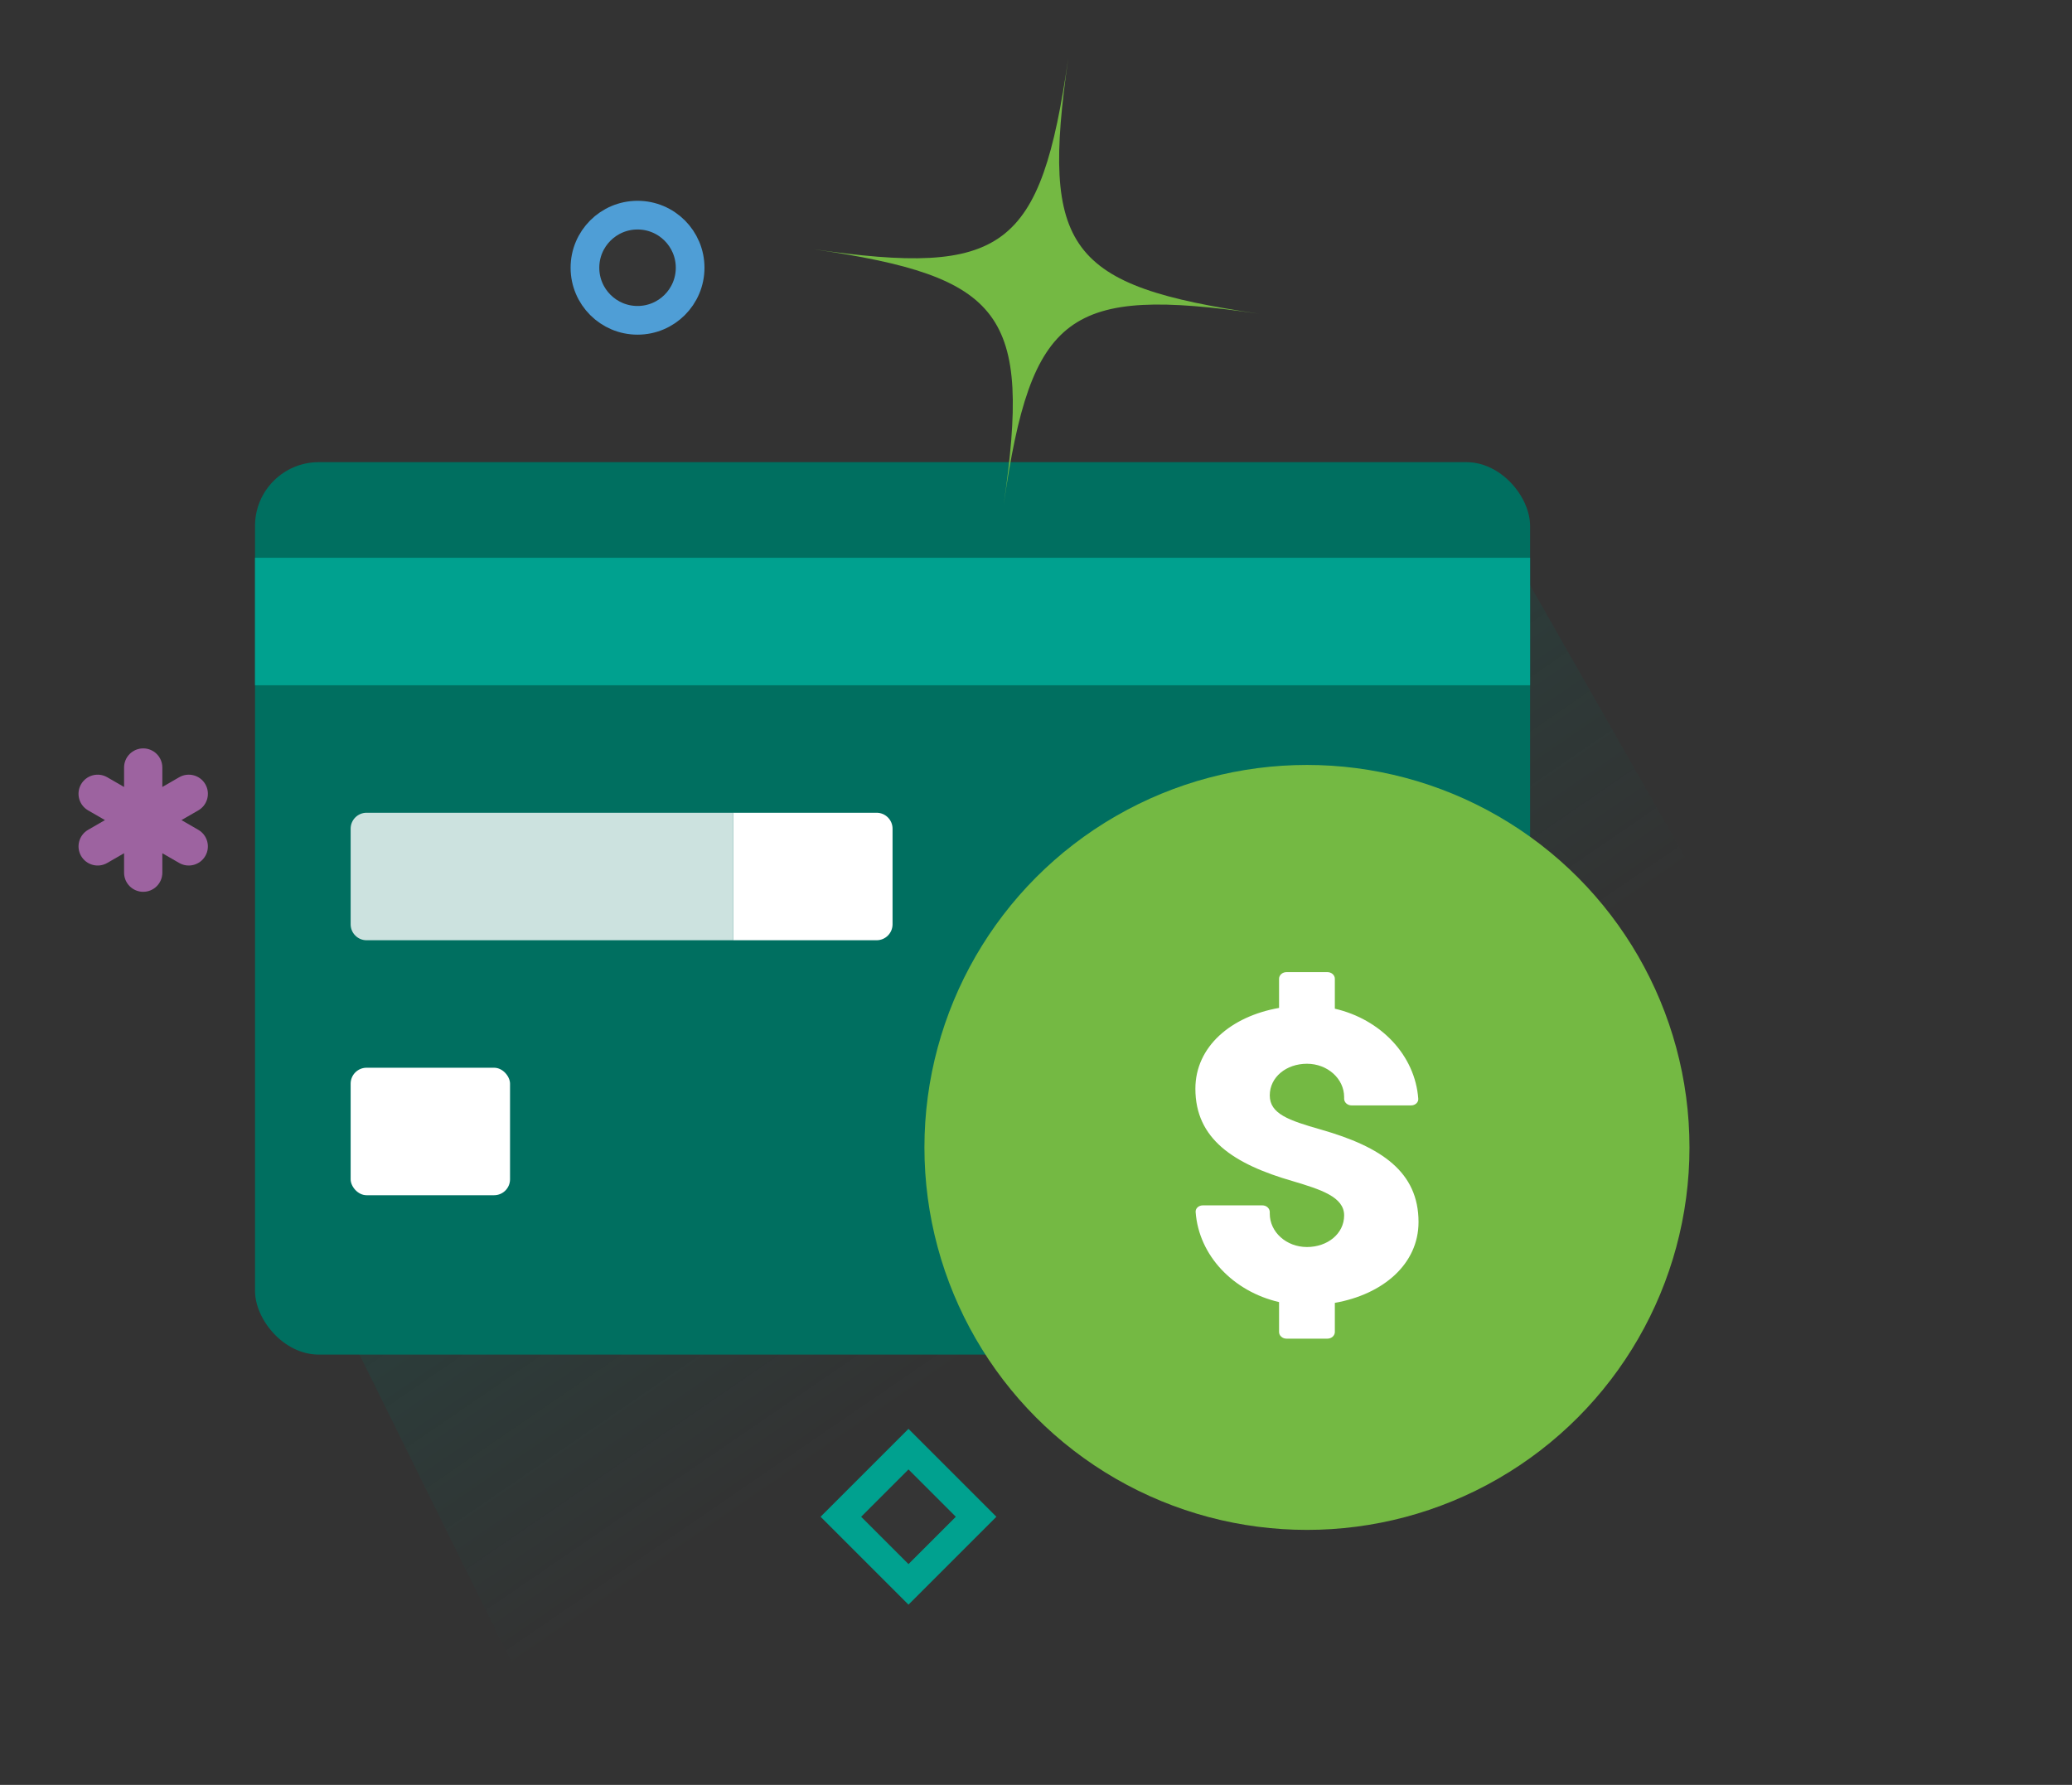 <svg width="130" height="112" viewBox="0 0 130 112" fill="none" xmlns="http://www.w3.org/2000/svg">
<rect x="0" y="0" width="130" height="112" fill="#333333" stroke="none"/>
<path opacity="0.15" fill-rule="evenodd" clip-rule="evenodd" d="M34.414 109L130 96.418L93.31 32L18 75.784L34.414 109Z" fill="url(#paint0_linear_1_7703)"/>
<rect x="16" y="29" width="80" height="56" rx="4" fill="#006F60"/>
<rect x="16" y="35" width="80" height="8" fill="#00A18F"/>
<rect x="22" y="67" width="10" height="8" rx="1" fill="white"/>
<path d="M22 52C22 51.448 22.448 51 23 51H46V59H23C22.448 59 22 58.552 22 58V52Z" fill="white" fill-opacity="0.8"/>
<path d="M46 51H55C55.552 51 56 51.448 56 52V58C56 58.552 55.552 59 55 59H46V51Z" fill="white"/>
<circle cx="82" cy="72" r="24" fill="#74B943"/>
<path fill-rule="evenodd" clip-rule="evenodd" d="M89 76.682C89 73.546 86.691 71.969 82.874 70.879C80.852 70.303 79.667 69.891 79.667 68.736C79.667 67.582 80.711 66.75 82 66.75C83.289 66.75 84.333 67.686 84.333 68.841V68.945C84.333 69.176 84.542 69.364 84.8 69.364H88.533C88.791 69.364 89.002 69.176 88.984 68.945C88.784 66.21 86.622 63.959 83.75 63.295V61.418C83.75 61.187 83.541 61 83.283 61H80.717C80.459 61 80.25 61.187 80.25 61.418V63.246C77.233 63.777 75 65.673 75 68.318C75 71.454 77.37 73.042 81.126 74.121C82.876 74.644 84.333 75.109 84.333 76.264C84.333 77.418 83.289 78.25 82 78.25C80.711 78.25 79.667 77.314 79.667 76.159V76.055C79.667 75.824 79.458 75.636 79.2 75.636H75.467C75.209 75.636 74.998 75.824 75.016 76.055C75.216 78.79 77.378 81.041 80.25 81.705V83.582C80.25 83.813 80.459 84 80.717 84H83.283C83.541 84 83.75 83.813 83.75 83.582V81.754C86.767 81.223 89 79.327 89 76.682Z" fill="white"/>
<circle cx="40" cy="16.8" r="3.3" fill="#D8D8D8" fill-opacity="0.01" stroke="#4F9ED6" stroke-width="1.8"/>
<path fill-rule="evenodd" clip-rule="evenodd" d="M8.985 46.961C9.648 46.961 10.185 47.498 10.185 48.161V49.383L11.243 48.772C11.817 48.44 12.551 48.637 12.883 49.211C13.214 49.785 13.017 50.519 12.443 50.85L11.385 51.461L12.443 52.072C13.016 52.403 13.213 53.137 12.882 53.711C12.55 54.285 11.816 54.482 11.242 54.15L10.185 53.54V54.761C10.185 55.424 9.648 55.961 8.985 55.961C8.322 55.961 7.785 55.424 7.785 54.761V53.54L6.728 54.15C6.154 54.482 5.42 54.285 5.088 53.711C4.757 53.137 4.954 52.403 5.527 52.072L6.585 51.461L5.527 50.85C4.953 50.519 4.756 49.785 5.087 49.211C5.419 48.637 6.153 48.44 6.727 48.772L7.785 49.383V48.161C7.785 47.498 8.322 46.961 8.985 46.961Z" fill="#9D63A0"/>
<rect x="57" y="90.933" width="6" height="6" transform="rotate(45 57 90.933)" fill="#D8D8D8" fill-opacity="0.01" stroke="#00A18F" stroke-width="1.8"/>
<path d="M51 15.632C62.998 17.37 65.292 15.659 67.024 3.66C65.292 15.658 66.998 17.946 79 19.686C66.998 17.946 64.708 19.659 62.972 31.66C64.707 19.66 62.998 17.37 51 15.632Z" fill="#74B943"/>
<defs>
<linearGradient id="paint0_linear_1_7703" x1="44.845" y1="70.273" x2="56.98" y2="87.974" gradientUnits="userSpaceOnUse">
<stop stop-color="#006F60"/>
<stop offset="1" stop-color="#006F60" stop-opacity="0"/>
</linearGradient>
</defs>
</svg>
